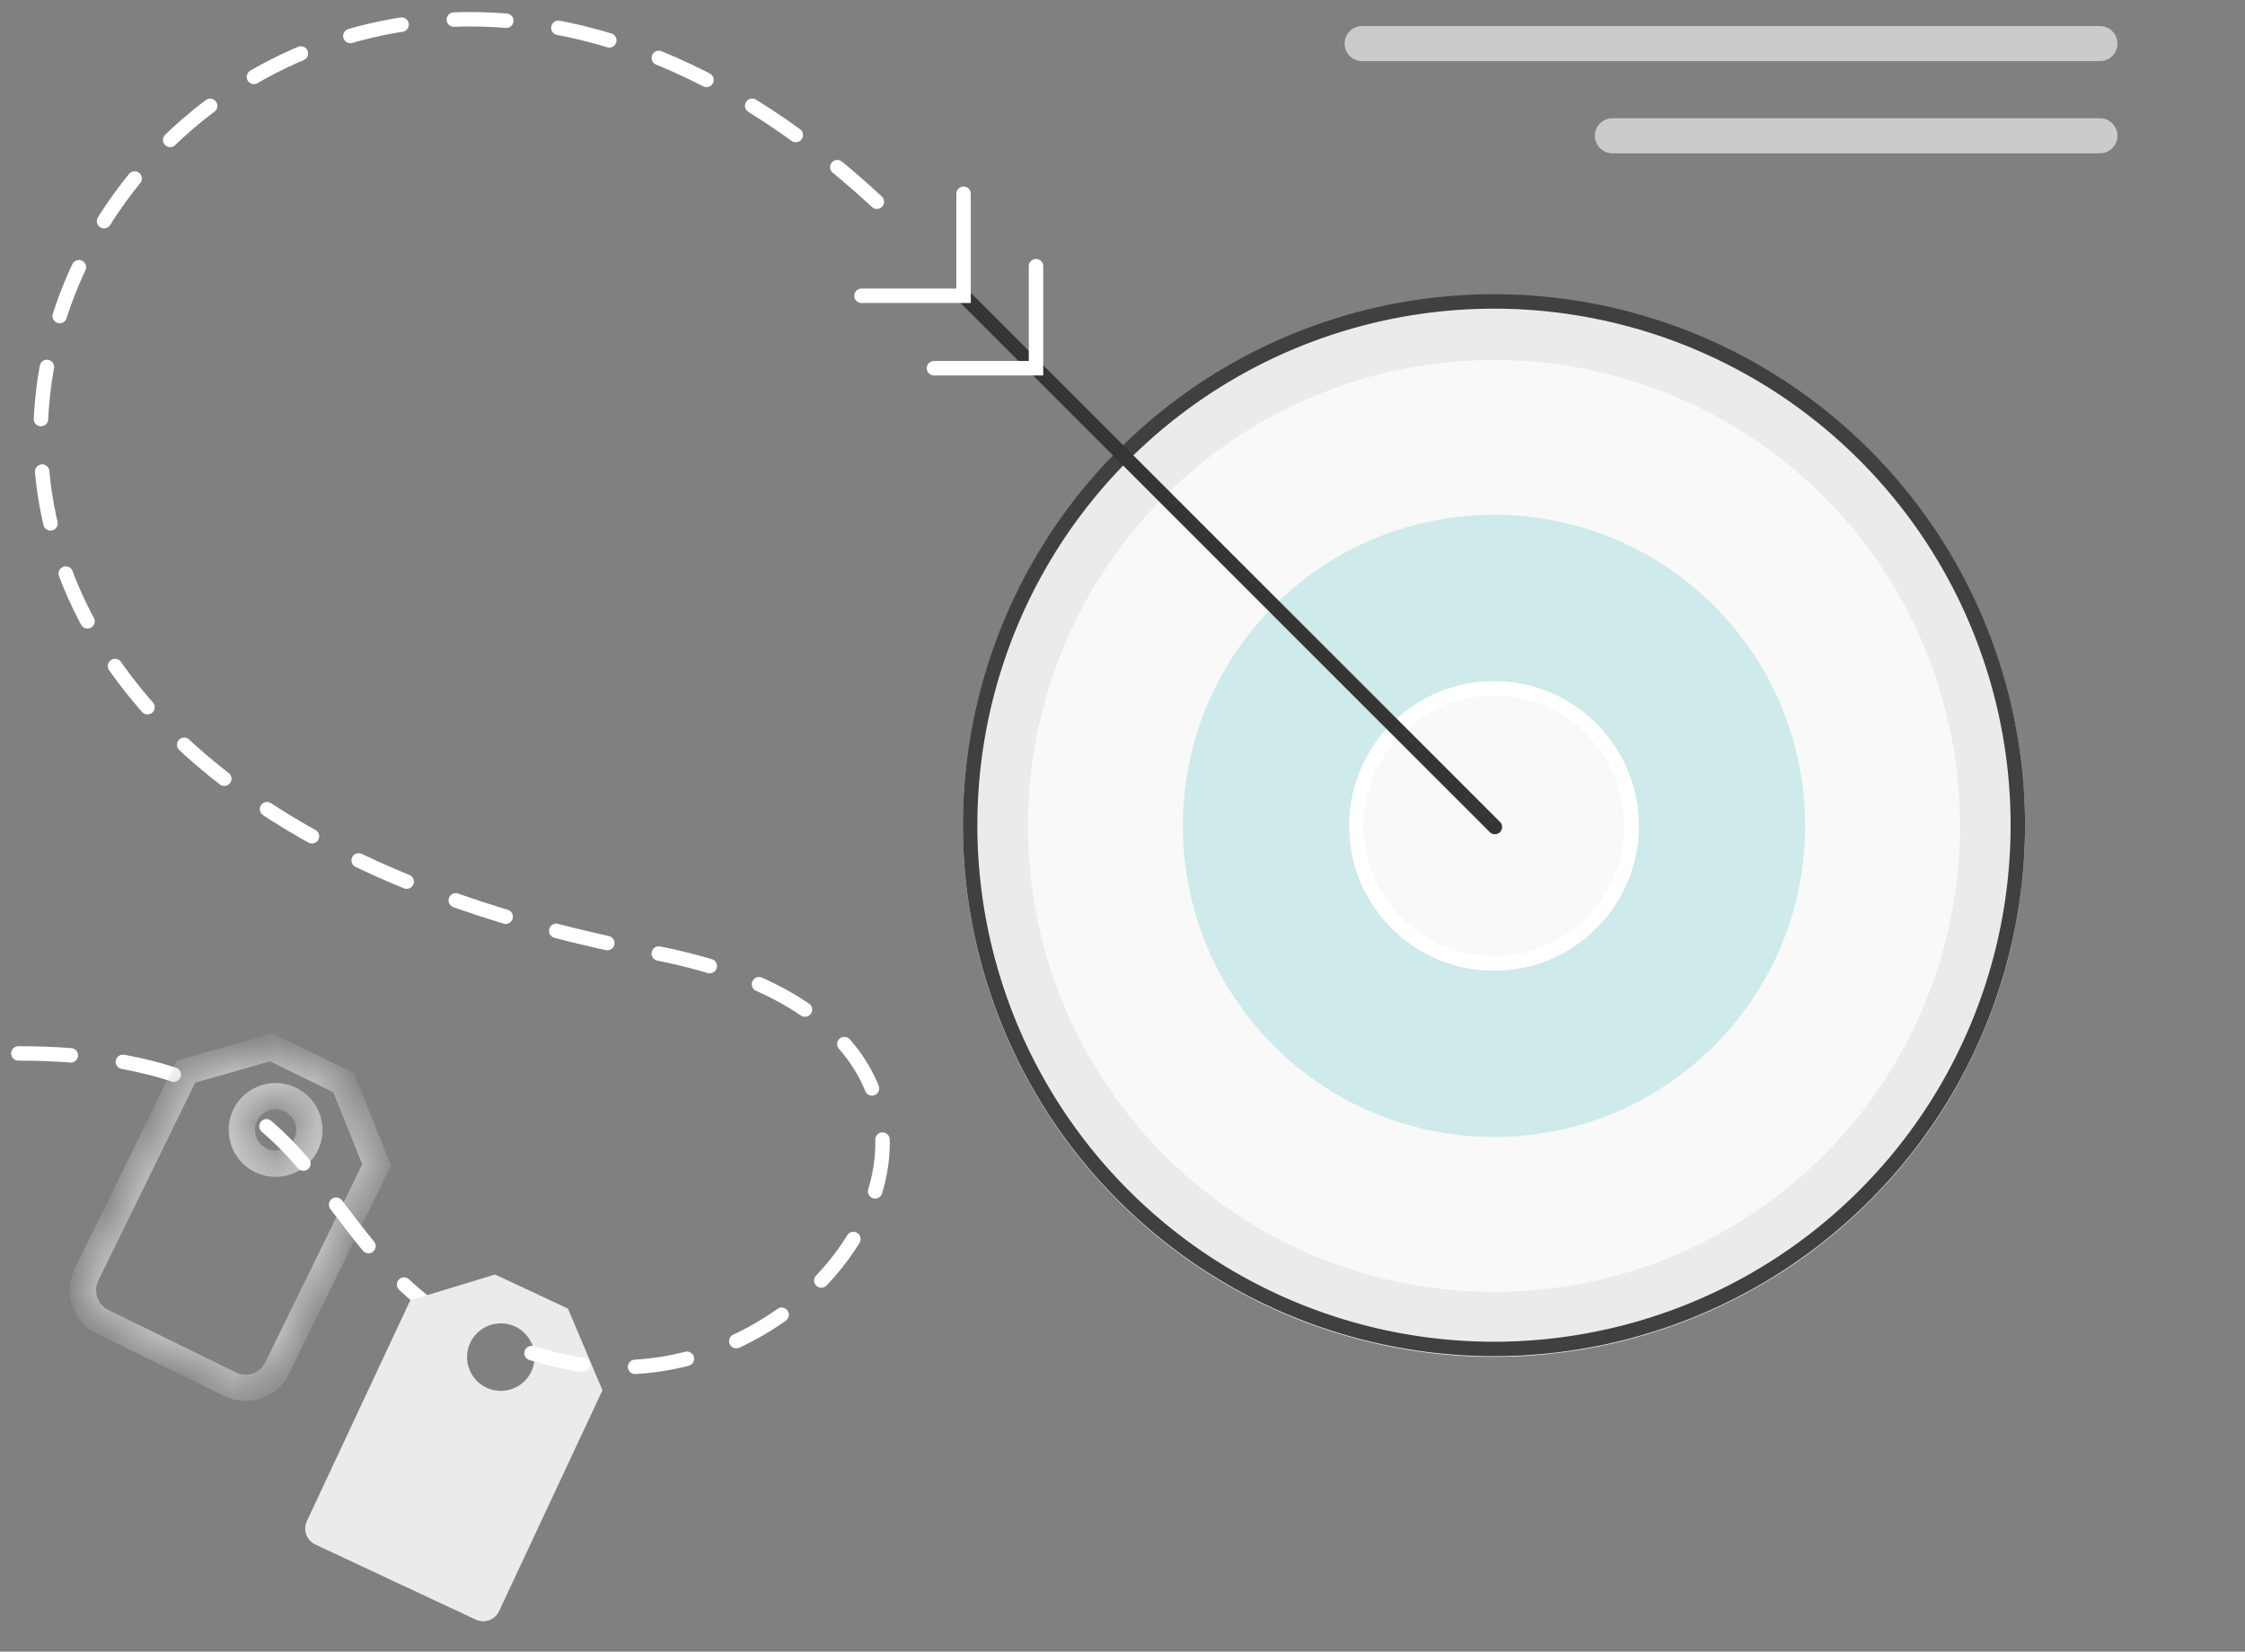 <svg width="53" height="39" viewBox="0 0 53 39" fill="none" xmlns="http://www.w3.org/2000/svg">
<rect x="0" y="0" width="53" height="39" fill="#808080" stroke="none"/>
<circle cx="35.27" cy="19.502" r="11.77" transform="rotate(45 35.27 19.502)" fill="#F9F9F9" stroke="#EBEBEB" stroke-width="1.535"/>
<circle cx="35.27" cy="19.485" r="12.367" transform="rotate(45 35.27 19.485)" stroke="#404040" stroke-width="0.341"/>
<circle cx="35.27" cy="19.501" r="5.381" transform="rotate(45 35.27 19.501)" stroke="#CEEAEA" stroke-width="3.931"/>
<circle cx="35.27" cy="19.502" r="3.247" transform="rotate(45 35.27 19.502)" stroke="white" stroke-width="0.341"/>
<path d="M22.709 6.946L35.291 19.528" stroke="#353535" stroke-width="0.341" stroke-linecap="round"/>
<path d="M22.748 4.574V6.984H20.338" stroke="white" stroke-width="0.341" stroke-linecap="round"/>
<path d="M24.458 6.285V8.695H22.049" stroke="white" stroke-width="0.341" stroke-linecap="round"/>
<path d="M32.157 1.029H49.574" stroke="#CBCBCB" stroke-width="0.829" stroke-linecap="round"/>
<path d="M0.433 24.874C2.178 24.874 3.471 25.114 4.476 25.51" stroke="white" stroke-width="0.341" stroke-linecap="round" stroke-dasharray="1.24 1.24"/>
<mask id="path-10-inside-1_1447_1397" fill="white">
<path d="M8.892 27.506L6.542 32.305C6.341 32.717 5.844 32.887 5.433 32.685L2.422 31.211C2.011 31.009 1.84 30.513 2.042 30.102L4.392 25.302L6.404 24.728L8.112 25.564L8.892 27.506ZM6.857 25.965C6.462 25.771 5.984 25.935 5.79 26.33C5.597 26.725 5.761 27.204 6.156 27.397C6.552 27.591 7.029 27.426 7.223 27.031C7.416 26.636 7.253 26.159 6.857 25.965Z"/>
</mask>
<path d="M8.892 27.506L9.171 27.643L9.232 27.518L9.181 27.39L8.892 27.506ZM6.542 32.305L6.263 32.168L6.542 32.305ZM2.422 31.211L2.285 31.49L2.285 31.49L2.422 31.211ZM4.392 25.302L4.306 25.003L4.173 25.041L4.112 25.166L4.392 25.302ZM6.404 24.728L6.541 24.449L6.433 24.396L6.319 24.429L6.404 24.728ZM8.112 25.564L8.4 25.448L8.356 25.338L8.248 25.285L8.112 25.564ZM6.857 25.965L6.994 25.686L6.994 25.686L6.857 25.965ZM5.79 26.33L5.511 26.193L5.511 26.193L5.79 26.33ZM6.156 27.397L6.019 27.677L6.019 27.677L6.156 27.397ZM7.223 27.031L7.502 27.168L7.502 27.168L7.223 27.031ZM8.892 27.506L8.613 27.369L6.263 32.168L6.542 32.305L6.821 32.442L9.171 27.643L8.892 27.506ZM6.542 32.305L6.263 32.168C6.137 32.426 5.827 32.532 5.57 32.406L5.433 32.685L5.296 32.965C5.862 33.242 6.544 33.008 6.821 32.442L6.542 32.305ZM5.433 32.685L5.57 32.406L2.559 30.932L2.422 31.211L2.285 31.49L5.296 32.965L5.433 32.685ZM2.422 31.211L2.559 30.932C2.302 30.806 2.195 30.495 2.321 30.238L2.042 30.102L1.762 29.965C1.485 30.531 1.72 31.213 2.285 31.49L2.422 31.211ZM2.042 30.102L2.321 30.238L4.671 25.439L4.392 25.302L4.112 25.166L1.762 29.965L2.042 30.102ZM4.392 25.302L4.477 25.602L6.489 25.027L6.404 24.728L6.319 24.429L4.306 25.003L4.392 25.302ZM6.404 24.728L6.267 25.008L7.975 25.844L8.112 25.564L8.248 25.285L6.541 24.449L6.404 24.728ZM8.112 25.564L7.823 25.68L8.603 27.622L8.892 27.506L9.181 27.39L8.4 25.448L8.112 25.564ZM6.857 25.965L6.994 25.686C6.445 25.417 5.781 25.643 5.511 26.193L5.79 26.33L6.07 26.467C6.188 26.226 6.479 26.126 6.721 26.244L6.857 25.965ZM5.79 26.33L5.511 26.193C5.242 26.743 5.47 27.407 6.019 27.677L6.156 27.397L6.293 27.118C6.052 27 5.952 26.708 6.07 26.466L5.79 26.33ZM6.156 27.397L6.019 27.677C6.569 27.946 7.233 27.717 7.502 27.168L7.223 27.031L6.943 26.894C6.825 27.136 6.534 27.236 6.293 27.118L6.156 27.397ZM7.223 27.031L7.502 27.168C7.771 26.618 7.544 25.955 6.994 25.686L6.857 25.965L6.721 26.244C6.962 26.362 7.061 26.653 6.943 26.894L7.223 27.031Z" fill="#CBCBCB" mask="url(#path-10-inside-1_1447_1397)"/>
<path d="M38.066 3.206L49.574 3.206" stroke="#CBCBCB" stroke-width="0.829" stroke-linecap="round"/>
<path d="M6.291 26.595C7.904 27.972 8.581 29.879 10.593 31.152" stroke="white" stroke-width="0.341" stroke-linecap="round" stroke-dasharray="1.24 1.24"/>
<path d="M14.223 32.828L11.782 38.044C11.685 38.251 11.439 38.34 11.231 38.243L7.444 36.47C7.237 36.373 7.147 36.127 7.244 35.919L9.685 30.704L11.687 30.094L13.409 30.9L14.223 32.828ZM12.162 31.323C11.763 31.136 11.288 31.308 11.101 31.707C10.915 32.106 11.087 32.581 11.486 32.767C11.884 32.953 12.359 32.782 12.545 32.383C12.732 31.985 12.56 31.509 12.162 31.323Z" fill="#EBEBEB"/>
<path d="M20.701 4.763C4.839 -9.959 -11.749 17.358 15.414 22.489C25.413 24.379 19.716 33.582 13.236 32.131C12.785 32.03 12.376 31.908 12.002 31.768" stroke="white" stroke-width="0.341" stroke-linecap="round" stroke-dasharray="1.24 1.24"/>
</svg>
